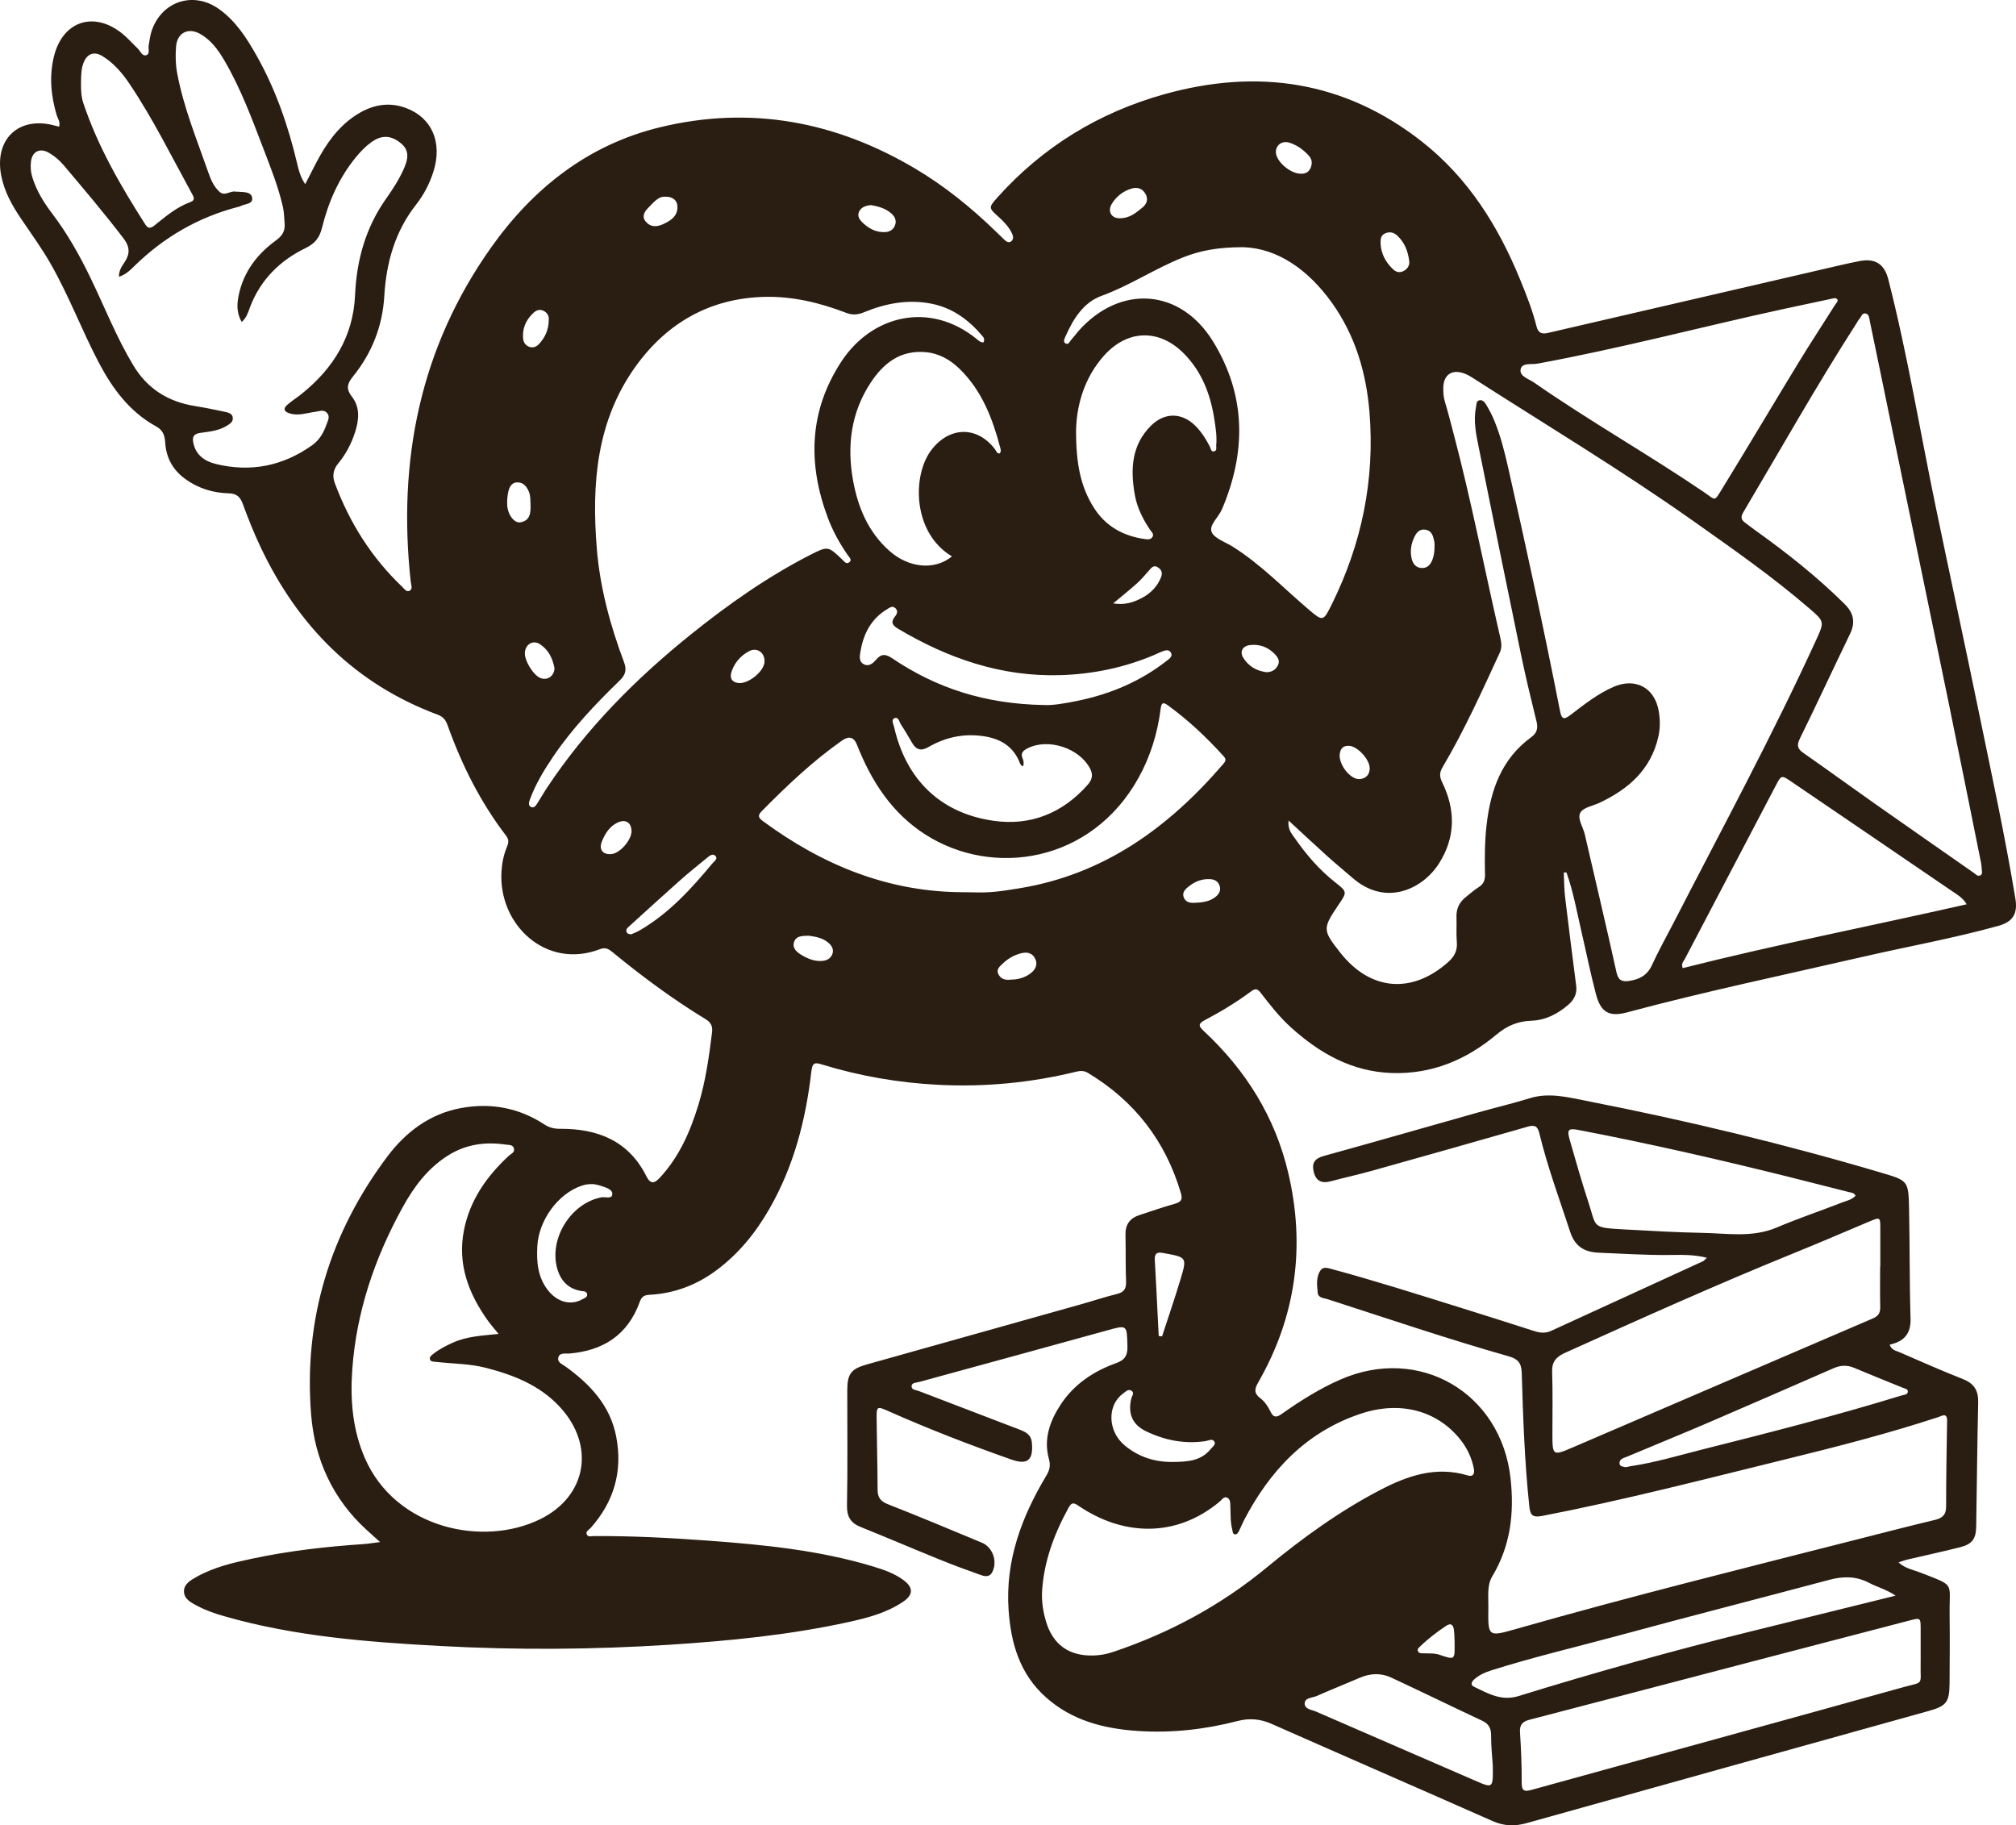 <svg width="243" height="220" viewBox="0 0 243 220" fill="none" xmlns="http://www.w3.org/2000/svg">
<path d="M205.738 151.595C204.148 151.198 202.727 151.245 201.316 151.259C198.436 151.293 195.566 151.101 192.691 150.984C190.981 150.914 189.836 150.23 189.267 148.49C187.975 144.536 186.521 140.632 185.543 136.581C185.341 135.748 184.998 135.551 184.176 135.787C177.932 137.578 171.681 139.345 165.425 141.097C163.754 141.564 162.059 141.937 160.383 142.382C159.34 142.659 158.637 142.37 158.359 141.282C158.092 140.245 158.411 139.647 159.525 139.338C165.746 137.617 171.951 135.834 178.166 134.081C180.226 133.5 182.313 133.013 184.353 132.376C186.686 131.646 188.943 132.242 191.183 132.68C203.187 135.028 215.071 137.878 226.8 141.355C229.993 142.302 230.037 142.316 230.11 145.665C230.205 150.084 230.154 154.508 230.29 158.924C230.348 160.774 229.48 161.694 227.772 162.071C228.004 162.74 228.544 162.798 228.942 162.971C231.496 164.086 234.048 165.208 236.638 166.234C237.969 166.763 238.475 167.622 238.443 169.026C238.329 174.012 238.282 179 238.202 183.986C238.178 185.485 237.718 186.118 236.244 186.49C234.133 187.023 232.002 187.481 229.884 187.977C229.575 188.05 229.278 188.169 228.843 188.308C229.65 189.06 230.613 189.201 231.47 189.537C235.733 191.221 234.95 190.593 234.999 194.557C235.03 197.314 235.013 200.074 234.994 202.831C234.977 205.179 234.636 205.62 232.411 206.238C216.28 210.735 200.144 215.217 184.018 219.736C182.585 220.138 181.286 220.101 179.905 219.488C171.039 215.563 162.144 211.701 153.276 207.776C151.909 207.172 150.605 207.06 149.163 207.433C145.223 208.452 141.197 208.902 137.138 208.63C133.083 208.36 129.228 207.389 126.076 204.578C122.926 201.772 121.851 198.091 121.571 194.051C121.16 188.104 123.137 182.833 126.122 177.852C126.518 177.19 126.65 176.64 126.431 175.844C125.769 173.452 126.543 171.284 127.841 169.301C129.456 166.836 131.811 165.271 134.535 164.295C135.615 163.908 135.924 163.346 135.895 162.251C135.824 159.635 135.887 159.674 133.37 160.372C125.866 162.451 118.353 164.492 110.844 166.551C110.477 166.653 109.896 166.619 109.876 167.072C109.855 167.539 110.446 167.539 110.806 167.678C114.802 169.211 118.801 170.739 122.799 172.269C123.568 172.564 124.288 172.87 124.378 173.88C124.565 175.99 123.867 176.606 121.89 175.91C116.898 174.153 111.963 172.248 107.125 170.099C105.69 169.461 105.652 169.478 105.666 171.031C105.693 173.868 105.773 176.708 105.783 179.545C105.785 180.48 106.123 180.949 107.033 181.305C110.83 182.792 114.59 184.378 118.358 185.94C119.649 186.476 120.257 188.189 119.62 189.452C119.238 190.211 118.589 189.965 118.037 189.768C116.439 189.201 114.848 188.612 113.277 187.975C110.095 186.683 106.938 185.332 103.754 184.05C102.545 183.563 102.069 182.823 102.093 181.463C102.181 176.842 102.122 172.216 102.127 167.592C102.127 165.614 102.565 164.996 104.452 164.463C113.075 162.032 121.702 159.62 130.327 157.197C131.765 156.793 133.183 156.316 134.63 155.961C135.501 155.746 135.768 155.311 135.732 154.432C135.652 152.571 135.707 150.702 135.661 148.838C135.632 147.614 136.172 146.835 137.318 146.46C138.736 145.996 140.146 145.502 141.584 145.095C142.311 144.888 142.584 144.633 142.345 143.823C140.487 137.515 136.748 132.68 131.113 129.302C130.651 129.025 130.198 129.052 129.712 129.171C124.251 130.509 118.706 131.035 113.099 130.75C108.364 130.509 103.706 129.713 99.165 128.326C98.316 128.068 97.929 127.961 97.798 129.122C97.134 134.95 95.689 140.562 92.738 145.701C91.065 148.614 88.99 151.172 86.259 153.174C83.878 154.924 81.226 155.902 78.286 156.058C77.624 156.092 77.33 156.304 77.091 156.963C75.664 160.905 72.694 162.798 68.62 163.139C68.119 163.181 67.438 162.983 67.289 163.655C67.165 164.21 67.79 164.431 68.162 164.701C71.125 166.845 73.543 169.383 74.272 173.138C75.082 177.321 74.015 180.986 71.195 184.162C70.996 184.385 70.573 184.551 70.721 184.923C70.872 185.3 71.295 185.14 71.59 185.137C76.17 185.116 80.742 185.352 85.305 185.687C92.038 186.181 98.758 186.841 105.265 188.812C106.542 189.199 107.809 189.639 108.899 190.442C110.095 191.326 110.107 192.204 108.874 193.044C106.899 194.384 104.615 194.988 102.329 195.492C95.205 197.056 87.971 197.769 80.698 198.237C71.466 198.83 62.228 198.889 52.999 198.385C44.243 197.906 35.487 197.232 26.993 194.788C25.906 194.477 24.836 194.107 23.829 193.579C23.068 193.18 22.187 192.752 22.175 191.805C22.163 190.922 22.987 190.454 23.698 190.055C25.804 188.873 28.129 188.342 30.462 187.848C34.859 186.916 39.31 186.41 43.791 186.108C44.389 186.067 44.983 185.965 45.815 185.863C45.153 185.266 44.654 184.819 44.16 184.368C40.099 180.66 37.941 175.873 37.508 170.571C36.572 159.078 39.765 148.624 46.683 139.403C48.901 136.447 51.817 134.225 55.621 133.541C59.197 132.896 62.544 133.527 65.594 135.512C66.212 135.914 66.788 136.057 67.511 136.053C72.035 136.026 75.771 137.486 77.918 141.783C78.41 142.769 78.894 142.64 79.538 141.944C81.878 139.416 83.211 136.367 84.196 133.12C85.057 130.283 85.463 127.368 85.826 124.44C85.913 123.727 85.726 123.25 85.062 122.846C81.112 120.442 77.403 117.695 73.832 114.762C73.375 114.385 72.986 114.142 72.317 114.4C65.828 116.899 60.048 111.448 60.447 105.041C60.51 104.021 60.703 103.036 61.097 102.096C61.298 101.619 61.379 101.215 61.019 100.748C57.913 96.699 55.658 92.197 53.948 87.406C53.741 86.824 53.44 86.393 52.773 86.145C42.786 82.432 35.891 75.426 31.396 65.909C30.603 64.23 29.91 62.499 29.272 60.755C28.951 59.879 28.535 59.484 27.546 59.458C25.66 59.404 23.887 58.861 22.328 57.728C20.82 56.633 20.02 55.158 19.91 53.311C19.862 52.493 19.633 51.843 18.85 51.413C15.63 49.649 13.55 46.838 11.889 43.667C9.843 39.764 8.294 35.62 6.1 31.787C5.032 29.918 3.775 28.183 2.571 26.409C1.479 24.798 0.525 23.122 0.146 21.163C-0.708 16.751 2.288 13.943 6.616 15.14C6.764 15.181 6.915 15.215 7.119 15.267C7.306 14.707 6.961 14.305 6.832 13.87C6.141 11.541 5.917 9.193 6.501 6.805C7.54 2.552 11.315 1.282 14.744 4.056C15.403 4.589 15.963 5.241 16.581 5.825C16.916 6.141 17.13 6.818 17.646 6.647C18.106 6.494 17.843 5.852 17.928 5.431C18.033 4.917 18.076 4.387 18.227 3.89C19.354 0.208 23.235 -1.145 26.375 1.075C28.411 2.513 29.73 4.579 30.926 6.701C33.247 10.813 34.767 15.235 35.842 19.822C36.025 20.603 36.239 21.382 36.788 22.199C37.267 21.262 37.696 20.416 38.136 19.576C39.296 17.362 40.704 15.339 42.82 13.933C44.698 12.685 46.739 12.203 48.93 13.016C52.075 14.179 53.355 17.191 52.241 20.691C51.781 22.136 51.09 23.47 50.163 24.65C47.607 27.898 46.559 31.656 46.32 35.695C46.106 39.331 44.822 42.56 42.553 45.368C41.825 46.269 41.692 46.874 42.436 47.838C43.433 49.13 43.27 50.651 42.786 52.131C42.341 53.491 41.687 54.749 40.775 55.846C40.157 56.591 40.04 57.382 40.354 58.224C42.134 62.996 44.783 67.213 48.488 70.734C48.726 70.961 49.003 71.421 49.38 71.197C49.789 70.956 49.546 70.467 49.504 70.085C47.921 55.513 50.621 41.932 59.185 29.845C64.246 22.703 70.872 17.454 79.516 15.349C90.42 12.694 100.697 14.619 110.305 20.316C113.841 22.413 117.018 24.983 119.97 27.838C120.321 28.176 120.661 28.521 121.016 28.852C121.257 29.076 121.554 29.332 121.87 29.101C122.22 28.848 122.128 28.431 121.967 28.103C121.588 27.329 121.004 26.711 120.365 26.139C119.175 25.073 119.131 25.027 120.189 23.84C125.677 17.698 132.453 13.561 140.346 11.356C151.59 8.214 162.076 9.747 171.401 17.075C176.957 21.44 180.593 27.241 183.237 33.714C183.986 35.547 184.718 37.389 185.197 39.311C185.404 40.144 185.842 40.299 186.596 40.124C198.271 37.413 209.949 34.71 221.626 32.009C222.492 31.809 223.358 31.61 224.231 31.451C226.07 31.123 227.145 31.855 227.607 33.663C229.93 42.747 231.436 52.004 233.342 61.176C235.06 69.44 236.845 77.687 238.545 85.953C240.075 93.39 241.69 100.812 242.926 108.304C243.222 110.105 242.646 111.095 240.912 111.58C235.505 113.088 229.979 114.069 224.513 115.329C215.037 117.512 205.514 119.498 196.119 122.019C193.959 122.598 192.944 122.017 192.365 119.812C191.718 117.354 191.22 114.857 190.643 112.383C190.079 109.959 189.651 107.496 188.812 105.146L188.491 105.165C188.539 106.151 188.532 107.141 188.649 108.117C189.072 111.689 189.534 115.259 189.989 118.826C190.108 119.763 189.736 120.496 189.06 121.082C187.776 122.199 186.297 122.968 184.582 123.026C182.938 123.082 181.639 123.637 180.352 124.715C176.743 127.74 172.586 129.487 167.777 129.329C162.947 129.168 159.038 126.947 155.562 123.79C154.208 122.559 153.081 121.116 151.967 119.673C151.59 119.184 151.333 119.094 150.807 119.486C149.049 120.788 147.181 121.929 145.245 122.941C144.335 123.416 144.508 123.717 145.116 124.284C150.155 128.981 153.685 134.602 155.275 141.345C157.374 150.235 156.212 158.693 151.654 166.629C151.182 167.451 151.15 167.943 151.916 168.527C152.461 168.943 152.85 169.537 153.152 170.164C153.475 170.841 153.833 170.88 154.46 170.439C156.713 168.855 159.033 167.383 161.568 166.273C171.095 162.1 180.958 167.877 182.079 178.212C182.534 182.407 182.072 186.332 179.861 190.014C179.212 191.097 179.421 192.457 179.401 193.706C179.345 197.322 179.353 197.302 182.809 196.317C196.549 192.399 210.418 188.965 224.263 185.437C227.233 184.68 230.202 183.913 233.184 183.203C234.094 182.986 234.573 182.612 234.576 181.594C234.576 178.149 234.636 174.7 234.695 171.255C234.712 170.206 234.05 170.663 233.649 170.795C227.549 172.8 221.334 174.389 215.105 175.917C205.388 178.302 195.7 180.816 185.869 182.716C184.587 182.964 184.436 182.468 184.332 181.497C183.765 176.175 183.587 170.829 183.424 165.485C183.388 164.251 182.94 163.784 181.865 163.477C174.527 161.392 167.303 158.941 160.048 156.596C159.571 156.442 158.885 156.455 158.829 155.802C158.749 154.887 158.608 153.899 159.186 153.092C159.508 152.644 160.05 152.829 160.539 152.96C165.683 154.35 170.762 155.968 175.848 157.55C178.891 158.496 181.926 159.467 184.962 160.44C185.643 160.659 186.302 160.711 186.968 160.406C193.066 157.61 199.166 154.819 205.264 152.018C205.395 151.958 205.493 151.821 205.748 151.592L205.738 151.595ZM155.319 98.899C155.202 99.931 155.66 100.442 156.012 100.945C157.408 102.946 158.977 104.798 160.906 106.318C162.397 107.494 162.392 107.501 161.356 109.029C159.398 111.92 159.405 112.095 161.551 114.823C165.167 119.415 170.154 119.848 174.537 115.977C175.288 115.312 175.69 114.592 175.6 113.555C175.512 112.548 175.595 111.528 175.558 110.516C175.522 109.499 175.926 108.715 176.706 108.1C177.215 107.698 177.701 107.26 178.246 106.917C178.839 106.547 179.01 106.065 178.995 105.394C178.951 103.41 178.959 101.43 179.185 99.446C179.664 95.237 180.975 91.475 184.558 88.861C185.236 88.365 185.414 87.805 185.212 86.985C184.555 84.32 183.908 81.651 183.351 78.964C181.622 70.622 179.927 62.273 178.241 53.922C177.922 52.34 177.575 50.744 177.908 49.113C177.974 48.787 177.908 48.288 178.38 48.235C178.779 48.191 179.019 48.568 179.197 48.872C179.523 49.427 179.827 50.004 180.075 50.598C180.839 52.43 181.33 54.347 181.768 56.277C183.979 66.045 186.102 75.83 188.031 85.659C188.238 86.712 188.503 86.78 189.313 86.162C190.952 84.912 192.577 83.617 194.486 82.787C197.118 81.643 199.436 82.865 199.932 85.683C200.115 86.717 200.122 87.785 199.884 88.824C198.981 92.767 196.286 95.117 192.801 96.757C192.001 97.135 190.857 97.312 190.495 97.94C190.084 98.653 190.819 99.668 191.023 100.558C192.297 106.107 193.623 111.643 194.846 117.201C195.068 118.206 195.559 118.349 196.376 118.228C197.6 118.048 198.553 117.563 199.115 116.332C199.903 114.607 200.84 112.947 201.708 111.258C207.55 99.901 213.638 88.666 218.953 77.042C219.911 74.947 219.902 74.895 218.131 73.367C213.709 69.549 208.927 66.208 204.165 62.84C195.501 56.713 186.406 51.25 177.482 45.524C177.144 45.307 176.782 45.108 176.402 44.981C174.975 44.499 174.006 45.191 173.97 46.706C173.958 47.271 173.987 47.828 174.155 48.388C174.537 49.663 174.863 50.955 175.203 52.243C177.344 60.327 178.917 68.539 180.8 76.682C180.956 77.358 181.092 77.979 180.771 78.675C178.621 83.34 176.509 88.024 173.89 92.453C173.486 93.136 173.503 93.613 173.848 94.322C175.446 97.602 175.454 100.885 173.476 104.031C171.535 107.124 167.087 109.321 163.068 105.844C162.057 104.97 161.023 104.123 160.028 103.228C158.501 101.853 157.002 100.449 155.317 98.896L155.319 98.899ZM118.533 41.275C118.723 40.913 118.584 40.701 118.428 40.516C116.799 38.576 114.855 37.129 112.316 36.613C109.478 36.036 106.763 36.557 104.141 37.637C103.38 37.951 102.752 37.997 101.971 37.696C98.819 36.484 95.543 35.7 92.159 35.78C85.653 35.939 80.477 38.854 76.697 44.052C71.898 50.651 71.303 58.268 71.933 66.079C72.314 70.819 73.555 75.38 75.221 79.818C75.576 80.767 75.374 81.361 74.683 82.033C71.774 84.856 68.982 87.79 66.696 91.163C65.582 92.805 64.555 94.497 63.87 96.371C63.762 96.665 63.641 97.062 63.979 97.251C64.339 97.453 64.577 97.123 64.752 96.85C65.168 96.205 65.543 95.531 65.969 94.891C70.704 87.771 76.656 81.787 83.287 76.458C87.803 72.827 92.537 69.498 97.71 66.855C99.816 65.777 99.85 65.853 101.509 67.432C101.757 67.668 102.037 68.092 102.412 67.736C102.716 67.447 102.344 67.142 102.178 66.902C101.213 65.495 100.386 64.016 99.787 62.417C97.338 55.9 97.516 49.554 101.388 43.618C105.058 37.992 112.024 36.267 117.674 40.82C117.918 41.017 118.149 41.27 118.533 41.273V41.275ZM29.129 38.798C28.484 37.669 28.557 36.588 28.786 35.518C29.382 32.719 31.021 30.605 33.281 28.962C34.023 28.422 34.383 27.835 34.307 26.942C34.249 26.258 34.249 25.577 34.091 24.896C33.546 22.523 32.653 20.272 31.785 18.011C30.379 14.354 29.029 10.67 27.035 7.27C26.29 6.002 25.432 4.82 24.116 4.08C22.691 3.279 21.367 3.956 21.226 5.567C21.131 6.657 21.158 7.752 21.36 8.837C22.134 12.991 23.751 16.88 25.13 20.841C25.424 21.686 25.78 22.508 26.465 23.122C27.115 23.703 27.774 22.942 28.436 23.1C28.514 23.119 28.599 23.1 28.679 23.107C29.35 23.17 30.294 23.068 30.396 23.864C30.496 24.645 29.469 24.552 28.949 24.864C28.881 24.903 28.796 24.913 28.718 24.932C23.865 26.185 19.692 28.626 16.126 32.135C15.625 32.629 15.107 33.121 14.336 33.359C14.321 32.6 14.688 32.091 15.014 31.607C15.69 30.6 15.659 29.743 14.898 28.745C12.584 25.716 10.125 22.808 7.666 19.9C7.168 19.311 6.574 18.814 5.905 18.42C4.82 17.78 3.862 18.25 3.728 19.513C3.665 20.111 3.699 20.713 3.882 21.316C4.371 22.934 5.239 24.353 6.241 25.672C8.089 28.103 9.576 30.733 10.901 33.476C12.609 37.004 14.039 40.664 16.07 44.039C17.777 46.877 20.278 48.422 23.496 48.94C24.731 49.14 25.957 49.388 27.181 49.653C27.562 49.736 28.012 49.858 28.061 50.359C28.107 50.836 27.728 51.072 27.387 51.289C26.4 51.916 25.257 52.021 24.14 52.177C23.338 52.289 23.143 52.664 23.313 53.43C23.642 54.91 24.741 55.611 26.016 55.922C30.214 56.951 34.113 56.17 37.637 53.654C38.483 53.05 39.007 52.167 39.342 51.194C39.508 50.717 39.853 50.194 39.367 49.724C38.958 49.327 38.459 49.578 37.985 49.639C36.956 49.768 35.949 50.167 34.879 49.814C34.169 49.578 34.152 49.215 34.633 48.789C35.178 48.308 35.806 47.923 36.372 47.466C40.169 44.404 42.575 40.562 42.796 35.586C42.983 31.364 44.061 27.465 46.52 23.973C47.357 22.786 48.157 21.559 48.733 20.214C49.344 18.79 49.193 17.936 48.208 17.174C47.055 16.281 45.965 16.271 44.761 17.138C44.063 17.639 43.477 18.25 42.932 18.909C40.858 21.426 39.581 24.338 38.809 27.47C38.525 28.628 37.968 29.349 36.868 29.882C33.733 31.398 31.389 33.717 30.129 37.041C29.905 37.63 29.744 38.275 29.131 38.81L29.129 38.798ZM238.886 104.905C238.849 104.583 238.839 104.255 238.776 103.941C237.468 97.451 236.169 90.961 234.836 84.476C232.601 73.606 230.343 62.738 228.098 51.868C227.191 47.48 226.298 43.088 225.379 38.703C225.309 38.37 225.313 37.898 224.9 37.79C224.445 37.674 224.358 38.182 224.126 38.433C223.993 38.579 223.903 38.769 223.793 38.939C218.997 46.393 214.653 54.119 210.133 61.738C209.82 62.266 209.832 62.616 210.309 62.969C210.732 63.283 211.145 63.609 211.573 63.916C215.37 66.627 219.019 69.51 222.339 72.8C223.431 73.883 223.674 75 222.993 76.409C220.967 80.59 219.021 84.812 216.968 88.978C216.562 89.803 216.62 90.226 217.362 90.744C220.218 92.735 223.032 94.786 225.878 96.791C229.884 99.609 233.904 102.405 237.92 105.209C238.144 105.365 238.348 105.639 238.659 105.525C238.929 105.425 238.937 105.158 238.883 104.905H238.886ZM60.094 160.771C59.574 160.129 59.173 159.684 58.825 159.202C56.485 155.931 55.118 152.379 55.921 148.285C56.636 144.65 58.664 141.774 61.335 139.299C61.593 139.06 62.033 138.922 61.96 138.481C61.873 137.938 61.316 138.007 60.977 137.958C58.506 137.591 56.159 137.907 53.994 139.274C51.55 140.817 49.894 143.039 48.534 145.509C45.16 151.631 42.944 158.131 42.456 165.142C42.203 168.763 42.504 172.335 43.973 175.727C47.67 184.252 58.214 186.473 65.081 183.12C70.753 180.351 71.796 174.202 67.445 169.534C65.042 166.955 61.894 165.716 58.562 164.86C56.59 164.351 54.554 164.378 52.55 164.142C52.27 164.11 51.917 164.149 51.825 163.838C51.73 163.529 52.039 163.331 52.253 163.163C52.99 162.592 53.812 162.166 54.668 161.791C56.329 161.061 58.107 160.981 60.09 160.776L60.094 160.771ZM149.866 29.792C146.672 29.792 144.588 30.235 142.581 31.03C139.217 32.366 136.196 34.413 132.769 35.661C130.595 36.452 129.362 38.438 128.437 40.531C128.306 40.827 128.099 41.212 128.447 41.399C128.826 41.604 128.955 41.114 129.16 40.9C129.466 40.579 129.719 40.207 130.016 39.876C135.022 34.255 142.275 34.744 146.22 41.163C150.199 47.639 150.236 54.457 147.295 61.373C146.889 62.327 145.719 63.278 146.04 64.101C146.351 64.894 147.662 65.31 148.55 65.865C151.943 67.984 154.694 70.875 157.715 73.44C159.473 74.934 159.5 74.917 160.541 72.81C164.148 65.51 165.734 57.791 165.07 49.67C164.683 44.932 163.363 40.455 160.566 36.525C157.695 32.495 153.967 29.918 149.866 29.794V29.792ZM125.594 192.08C125.572 193.226 125.757 194.346 126.08 195.433C126.91 198.22 128.853 199.607 131.757 199.536C132.572 199.517 133.37 199.373 134.134 199.118C140.944 196.837 147.173 193.484 152.717 188.904C157.002 185.364 161.485 182.118 166.423 179.553C169.704 177.847 173.119 176.693 176.896 177.827C177.567 178.029 177.772 177.647 177.65 177.015C177.395 175.676 176.818 174.486 175.964 173.433C173.162 169.987 168.726 168.804 163.961 170.41C157.413 172.615 153.047 177.273 149.932 183.261C149.727 183.655 149.572 184.074 149.37 184.468C149.263 184.678 149.136 184.957 148.866 184.935C148.567 184.911 148.596 184.6 148.535 184.371C148.292 183.458 148.346 182.521 148.302 181.594C148.282 181.195 148.331 180.704 147.92 180.509C147.521 180.319 147.275 180.767 147.015 180.984C141.754 185.388 135.338 185.137 129.979 181.475C129.491 181.142 129.179 181.035 128.836 181.658C127.039 184.914 125.764 188.328 125.592 192.085L125.594 192.08ZM226.622 152.641H226.644C226.644 151.142 226.644 149.643 226.644 148.142C226.644 146.66 226.646 146.667 225.221 147.268C222.283 148.509 219.352 149.77 216.397 150.97C207.042 154.766 197.838 158.907 188.639 163.056C187.601 163.526 187.044 164.11 187.087 165.341C187.173 167.811 187.119 170.284 187.121 172.756C187.121 175.467 187.136 175.499 189.607 174.438C201.664 169.264 213.711 164.066 225.771 158.898C226.442 158.611 226.651 158.199 226.634 157.503C226.595 155.883 226.622 154.262 226.622 152.641ZM221.159 35.924C219.058 36.372 217.044 36.793 215.035 37.231C205.111 39.387 195.289 42.005 185.292 43.833C184.58 43.962 183.436 43.682 183.286 44.524C183.135 45.368 184.276 45.665 184.908 46.105C191.58 50.751 198.67 54.749 205.39 59.317C206.845 60.305 206.575 60.543 207.609 58.864C210.722 53.802 213.748 48.69 216.842 43.616C218.252 41.304 219.746 39.044 221.188 36.749C221.361 36.476 221.823 36.089 221.154 35.922L221.159 35.924ZM116.288 107.54C117.341 107.54 118.399 107.601 119.448 107.523C120.574 107.44 121.693 107.255 122.809 107.075C133.049 105.418 140.854 99.753 147.441 92.085C147.689 91.798 147.867 91.56 147.509 91.163C145.463 88.905 143.262 86.819 140.791 85.026C140.268 84.646 140.005 84.602 139.901 85.415C139.529 88.365 138.672 91.165 137.218 93.779C131.543 103.975 119.688 105.798 111.538 100.583C107.483 97.986 105.019 94.144 103.292 89.757C102.931 88.837 102.332 88.669 101.497 89.255C97.968 91.732 94.857 94.689 91.836 97.748C91.347 98.242 91.35 98.517 91.931 98.948C99.179 104.294 107.155 107.562 116.286 107.538L116.288 107.54ZM231.508 198.959C231.508 198.553 231.508 198.149 231.508 197.743C231.508 197.297 231.508 196.85 231.508 196.404C231.508 194.973 231.508 194.966 230.151 195.319C223.983 196.925 217.815 198.531 211.649 200.144C202.557 202.522 193.467 204.907 184.373 207.272C183.553 207.486 183.152 207.851 183.213 208.781C183.344 210.8 183.432 212.83 183.419 214.852C183.412 215.877 183.743 215.969 184.621 215.726C199.512 211.606 214.412 207.532 229.295 203.386C232.019 202.627 231.44 203.247 231.506 200.417C231.518 199.93 231.506 199.444 231.506 198.957L231.508 198.959ZM237.059 108.993C236.575 108.19 235.923 107.837 235.337 107.435C228.886 103.028 222.424 98.638 215.966 94.239C214.718 93.39 214.726 93.385 214.015 94.74C210.369 101.685 206.721 108.63 203.085 115.58C202.929 115.879 202.598 116.147 202.829 116.687C214.13 113.83 225.583 111.597 237.061 108.99L237.059 108.993ZM223.662 144.122C223.484 143.754 223.149 143.75 222.835 143.672C220.412 143.066 217.995 142.438 215.57 141.834C207.2 139.751 198.794 137.827 190.322 136.203C189.031 135.955 188.846 136.126 189.213 137.403C189.936 139.922 190.651 142.445 191.468 144.932C192.463 147.955 191.784 147.964 195.846 148.183C198.955 148.351 202.065 148.539 205.179 148.595C208.183 148.65 211.216 149.2 214.161 147.95C216.72 146.862 219.364 145.976 221.957 144.964C222.541 144.735 223.205 144.618 223.659 144.122H223.662ZM114.748 67.062C109.988 64.232 109.925 57.316 112.255 54.248C114.413 51.406 117.745 51.303 119.91 54.116C120.07 54.323 120.129 54.647 120.467 54.666C120.707 54.457 120.625 54.187 120.571 53.983C119.647 50.466 118.37 47.12 115.709 44.502C114.561 43.373 113.214 42.589 111.56 42.443C108.512 42.175 106.474 43.791 104.934 46.142C102.575 49.741 102.069 53.729 102.823 57.9C103.411 61.151 104.637 64.098 107.169 66.366C109.526 68.478 112.654 68.773 114.748 67.06V67.062ZM129.705 51.809C129.69 55.849 130.242 58.672 131.862 61.212C133.282 63.439 135.379 64.595 137.945 64.965C138.286 65.013 138.721 65.091 138.93 64.69C139.115 64.339 138.784 64.093 138.616 63.845C137.748 62.556 137.057 61.168 136.787 59.648C136.245 56.601 136.364 53.644 138.758 51.286C140.409 49.658 142.513 49.717 144.133 51.371C144.846 52.099 145.386 52.951 145.845 53.861C145.95 54.07 145.967 54.513 146.368 54.394C146.721 54.289 146.575 53.914 146.599 53.654C146.701 52.595 146.529 51.551 146.368 50.512C145.909 47.532 144.863 44.799 142.71 42.618C139.755 39.625 135.956 39.698 133.139 42.791C130.541 45.645 129.763 49.147 129.707 51.809H129.705ZM228.488 192.318C227.327 191.542 226.26 191.289 225.316 190.79C223.752 189.96 222.183 189.963 220.502 190.411C212.082 192.659 203.634 194.815 195.221 197.098C190.045 198.502 184.816 199.719 179.698 201.344C178.959 201.578 178.263 201.897 177.684 202.425C177.373 202.709 177.207 203.079 177.679 203.305C179.372 204.113 180.951 205.07 183.059 204.418C192.351 201.544 201.718 198.93 211.162 196.601C216.839 195.2 222.516 193.798 228.488 192.321V192.318ZM123.337 92.35C122.979 92.28 122.938 91.949 122.831 91.713C121.933 89.713 120.267 88.924 118.209 88.686C115.955 88.425 113.856 88.915 111.917 90.039C111.005 90.567 110.421 90.37 109.93 89.516C109.504 88.781 109.074 88.046 108.607 87.338C108.402 87.029 108.322 86.389 107.848 86.554C107.364 86.724 107.685 87.238 107.768 87.61C109.208 93.93 113.311 97.986 119.705 98.921C124.2 99.578 128.065 98.028 131.113 94.579C131.66 93.959 131.784 93.36 131.38 92.606C130.072 90.151 126.35 88.936 123.872 90.187C123.364 90.443 122.962 90.757 123.261 91.418C123.395 91.715 123.427 92.024 123.329 92.35H123.337ZM179.927 212.686C179.876 211.852 179.727 210.518 179.73 209.185C179.73 208.304 179.462 207.771 178.645 207.389C174.984 205.68 171.355 203.899 167.695 202.196C166.469 201.626 165.187 201.668 163.925 202.21C162.181 202.957 160.417 203.663 158.681 204.427C158.16 204.656 157.265 204.602 157.26 205.325C157.255 206.009 158.124 206.072 158.646 206.301C165.012 209.08 171.394 211.827 177.764 214.599C179.99 215.568 179.98 215.589 179.932 212.689L179.927 212.686ZM9.763 9.891C9.758 10.743 9.765 11.592 10.04 12.412C11.791 17.666 14.547 22.404 17.505 27.04C17.814 27.524 18.111 27.572 18.578 27.203C19.935 26.12 21.253 24.971 22.924 24.368C23.615 24.117 23.325 23.691 23.114 23.304C20.684 18.875 18.451 14.335 15.63 10.132C14.749 8.818 13.72 7.601 12.346 6.764C11.312 6.134 10.478 6.479 10.052 7.613C9.775 8.351 9.782 9.12 9.765 9.889L9.763 9.891ZM125.864 84.972C126.793 85.048 128.474 84.77 130.13 84.418C133.968 83.6 137.507 82.089 140.618 79.655C140.917 79.422 141.387 79.13 141.149 78.684C140.876 78.176 140.37 78.421 139.957 78.57C139.655 78.68 139.371 78.84 139.071 78.964C135.457 80.487 131.67 81.261 127.768 81.376C120.678 81.58 114.264 79.356 108.242 75.776C107.52 75.348 107.347 74.966 107.892 74.29C108.115 74.012 108.283 73.645 107.931 73.306C107.566 72.958 107.25 73.233 106.948 73.413C105.036 74.555 104.095 76.336 103.73 78.456C103.633 79.025 103.462 79.748 104.163 80.081C104.783 80.376 105.267 79.894 105.622 79.487C106.269 78.745 106.79 78.838 107.573 79.363C112.858 82.921 118.679 84.851 125.862 84.977L125.864 84.972ZM196.009 176.832C196.199 176.791 196.396 176.74 196.595 176.71C199.514 176.275 202.335 175.421 205.189 174.703C213.242 172.676 221.293 170.629 229.234 168.186C229.531 168.094 229.966 168.12 229.964 167.709C229.964 167.4 229.572 167.351 229.315 167.247C227.371 166.456 225.42 165.677 223.487 164.862C222.648 164.509 221.857 164.541 221.03 164.901C215.925 167.13 210.822 169.361 205.702 171.559C202.513 172.926 199.298 174.231 196.099 175.576C195.71 175.74 195.153 175.837 195.214 176.411C195.255 176.781 195.681 176.783 196.009 176.837V176.832ZM71.57 142.725C70.833 142.693 70.454 142.791 70.062 142.927C67.255 143.9 64.947 147.059 64.769 150.171C64.66 152.069 64.803 153.897 66.02 155.476C67.136 156.929 68.785 157.391 70.179 156.605C70.429 156.464 70.858 156.367 70.758 155.941C70.677 155.6 70.325 155.647 70.05 155.6C68.53 155.345 67.61 154.408 67.185 152.97C66.115 149.354 68.783 145.025 72.482 144.312C72.949 144.222 73.781 144.57 73.805 143.922C73.827 143.329 72.996 143.122 72.429 142.927C72.052 142.798 71.65 142.74 71.573 142.723L71.57 142.725ZM141.494 176.204C143.131 176.18 144.753 176.09 145.906 174.681C146.123 174.416 146.568 174.114 146.388 173.776C146.154 173.338 145.651 173.644 145.286 173.698C142.761 174.07 140.365 173.586 138.111 172.493C136.452 171.69 135.936 170.323 136.362 168.558C136.435 168.252 136.807 167.838 136.333 167.592C135.956 167.395 135.647 167.758 135.372 167.96C133.436 169.359 133.501 172.479 135.542 174.192C137.25 175.625 139.266 176.26 141.496 176.204H141.494ZM139.667 161.029C139.801 161.044 139.935 161.059 140.069 161.073C140.813 158.788 141.596 156.515 142.289 154.213C143.089 151.551 143.053 151.539 140.351 151.05C140.27 151.035 140.19 151.028 140.112 151.011C139.434 150.875 139.154 151.123 139.195 151.838C139.368 154.9 139.512 157.966 139.667 161.027V161.029ZM76.097 112.611C76.398 112.47 76.814 112.314 77.191 112.091C80.665 110.044 83.335 107.121 85.874 104.06C86.084 103.807 86.568 103.51 86.244 103.167C85.899 102.797 85.49 103.177 85.186 103.423C84.089 104.318 82.987 105.206 81.929 106.146C79.903 107.944 77.901 109.774 75.895 111.597C75.693 111.781 75.423 111.952 75.513 112.293C75.571 112.514 75.754 112.599 76.094 112.609L76.097 112.611ZM166.408 29.354C166.469 30.58 167.011 31.585 167.877 32.422C168.203 32.736 168.582 32.923 169.079 32.712C169.643 32.471 169.93 31.999 169.864 31.476C169.721 30.305 169.312 29.215 168.412 28.388C167.994 28.003 167.495 27.894 166.96 28.127C166.415 28.366 166.401 28.857 166.406 29.356L166.408 29.354ZM134.958 26.307C136.17 26.314 136.909 25.652 137.663 25.051C138.23 24.601 138.456 24.015 138.057 23.341C137.675 22.696 137.062 22.521 136.379 22.73C135.379 23.039 134.569 23.667 134.027 24.543C133.441 25.489 133.985 26.322 134.958 26.305V26.307ZM156.747 20.934C157.289 20.98 157.727 20.773 157.951 20.292C158.182 19.793 158.187 19.248 157.795 18.807C157.141 18.067 156.35 17.486 155.412 17.194C154.397 16.88 153.578 17.683 153.838 18.659C154.122 19.725 155.65 20.919 156.744 20.934H156.747ZM92.155 79.711C92.169 78.626 91.225 77.988 90.289 78.487C89.336 78.996 88.623 79.772 88.239 80.782C87.998 81.415 87.949 82.096 88.859 82.3C90.078 82.575 92.14 80.945 92.155 79.711ZM63.938 60.543C63.916 60.28 63.959 59.764 63.745 59.251C63.468 58.587 63.042 58.112 62.325 58.141C61.595 58.173 61.357 58.806 61.238 59.414C61.145 59.884 61.116 60.378 61.136 60.857C61.184 62.013 61.975 63.086 62.734 62.952C63.947 62.74 63.998 61.772 63.938 60.541V60.543ZM175.327 197.762C175.315 197.533 175.313 197.005 175.254 196.482C175.186 195.888 174.933 195.545 174.301 195.966C173.192 196.708 172.129 197.514 171.173 198.448C171.012 198.604 170.769 198.77 170.937 199.057C171.085 199.307 171.353 199.259 171.589 199.271C172.231 199.302 172.868 199.227 173.508 199.446C175.352 200.074 175.356 200.057 175.332 198.178C175.332 198.137 175.332 198.098 175.332 197.76L175.327 197.762ZM121.948 118.065C122.614 118.065 123.402 117.88 124.076 117.422C124.706 116.994 125.149 116.364 124.789 115.58C124.431 114.801 123.733 114.699 122.945 114.93C122.155 115.162 121.469 115.563 120.883 116.12C120.515 116.471 120.031 116.836 120.36 117.449C120.659 118.014 121.182 118.174 121.948 118.065ZM66.837 80.534C66.623 79.4 66.136 78.31 65.052 77.626C64.229 77.108 63.339 77.655 63.266 78.653C63.196 79.597 64.259 81.347 65.122 81.712C65.944 82.059 66.803 81.517 66.837 80.534ZM97.433 112.779C96.671 112.799 95.949 112.799 95.711 113.548C95.475 114.3 96.049 114.76 96.603 115.096C97.365 115.556 98.192 115.896 99.116 115.819C99.675 115.772 100.145 115.512 100.337 114.972C100.541 114.4 100.223 113.938 99.809 113.594C99.099 113.003 98.211 112.879 97.43 112.777L97.433 112.779ZM172.912 65.792C172.912 65.748 172.929 65.5 172.88 65.264C172.749 64.621 172.596 63.955 171.798 63.843C170.99 63.728 170.652 64.325 170.39 64.93C170.078 65.648 169.979 66.42 170.122 67.186C170.249 67.86 170.599 68.432 171.367 68.461C172.058 68.488 172.445 68.048 172.676 67.413C172.846 66.945 172.917 66.478 172.91 65.792H172.912ZM104.973 24.72C104.341 24.789 103.788 24.964 103.538 25.538C103.285 26.117 103.676 26.56 104.053 26.91C104.778 27.585 105.634 28.015 106.661 27.976C107.228 27.954 107.68 27.697 107.882 27.151C108.086 26.599 107.884 26.125 107.459 25.745C106.739 25.1 105.849 24.871 104.973 24.718V24.72ZM152.617 81.016C153.261 81.03 153.736 80.755 154.02 80.213C154.319 79.645 154.02 79.207 153.636 78.813C152.821 77.984 151.831 77.618 150.681 77.747C149.771 77.85 149.396 78.536 149.863 79.288C150.496 80.305 151.452 80.855 152.617 81.016ZM161.47 91.053C161.49 92.389 162.874 94 163.905 93.903C164.63 93.835 165.082 93.387 165.099 92.628C165.124 91.533 163.591 89.907 162.587 89.89C161.701 89.873 161.517 90.433 161.47 91.056V91.053ZM79.92 23.713C79.281 23.791 78.721 24.45 78.132 25.051C77.683 25.514 77.34 26.078 77.799 26.665C78.339 27.356 79.093 27.397 79.881 27.04C80.842 26.604 81.713 26.064 81.654 24.852C81.62 24.173 81.141 23.786 80.45 23.713C80.37 23.706 80.29 23.713 79.92 23.713ZM134.178 72.725C135.518 72.958 136.658 72.611 137.721 72.026C138.738 71.469 139.516 70.664 139.949 69.564C140.137 69.087 140.03 68.693 139.602 68.401C139.086 68.045 138.811 68.396 138.502 68.751C138.028 69.299 137.554 69.856 137.016 70.338C136.097 71.163 135.126 71.931 134.18 72.722L134.178 72.725ZM66.148 38.584C66.192 38.192 66.039 37.661 65.419 37.42C64.828 37.192 64.419 37.566 64.052 37.958C63.33 38.732 62.979 39.642 63.045 40.711C63.077 41.202 63.278 41.579 63.719 41.772C64.222 41.99 64.662 41.815 65.017 41.414C65.677 40.669 66.119 39.83 66.148 38.584ZM76.121 100.191C76.118 99.132 75.389 98.68 74.421 99.152C73.46 99.622 72.935 100.473 72.55 101.415C72.144 102.41 72.682 103.065 73.757 102.931C74.764 102.805 76.123 101.228 76.121 100.191ZM144.009 108.81C145.013 108.781 145.811 108.637 146.475 108.134C146.903 107.808 147.207 107.353 147.008 106.764C146.816 106.194 146.385 105.98 145.792 105.958C144.902 105.927 144.123 106.209 143.432 106.732C142.985 107.07 142.457 107.472 142.671 108.117C142.902 108.818 143.564 108.839 144.011 108.81H144.009Z" fill="#2A1D12"/>
</svg>
